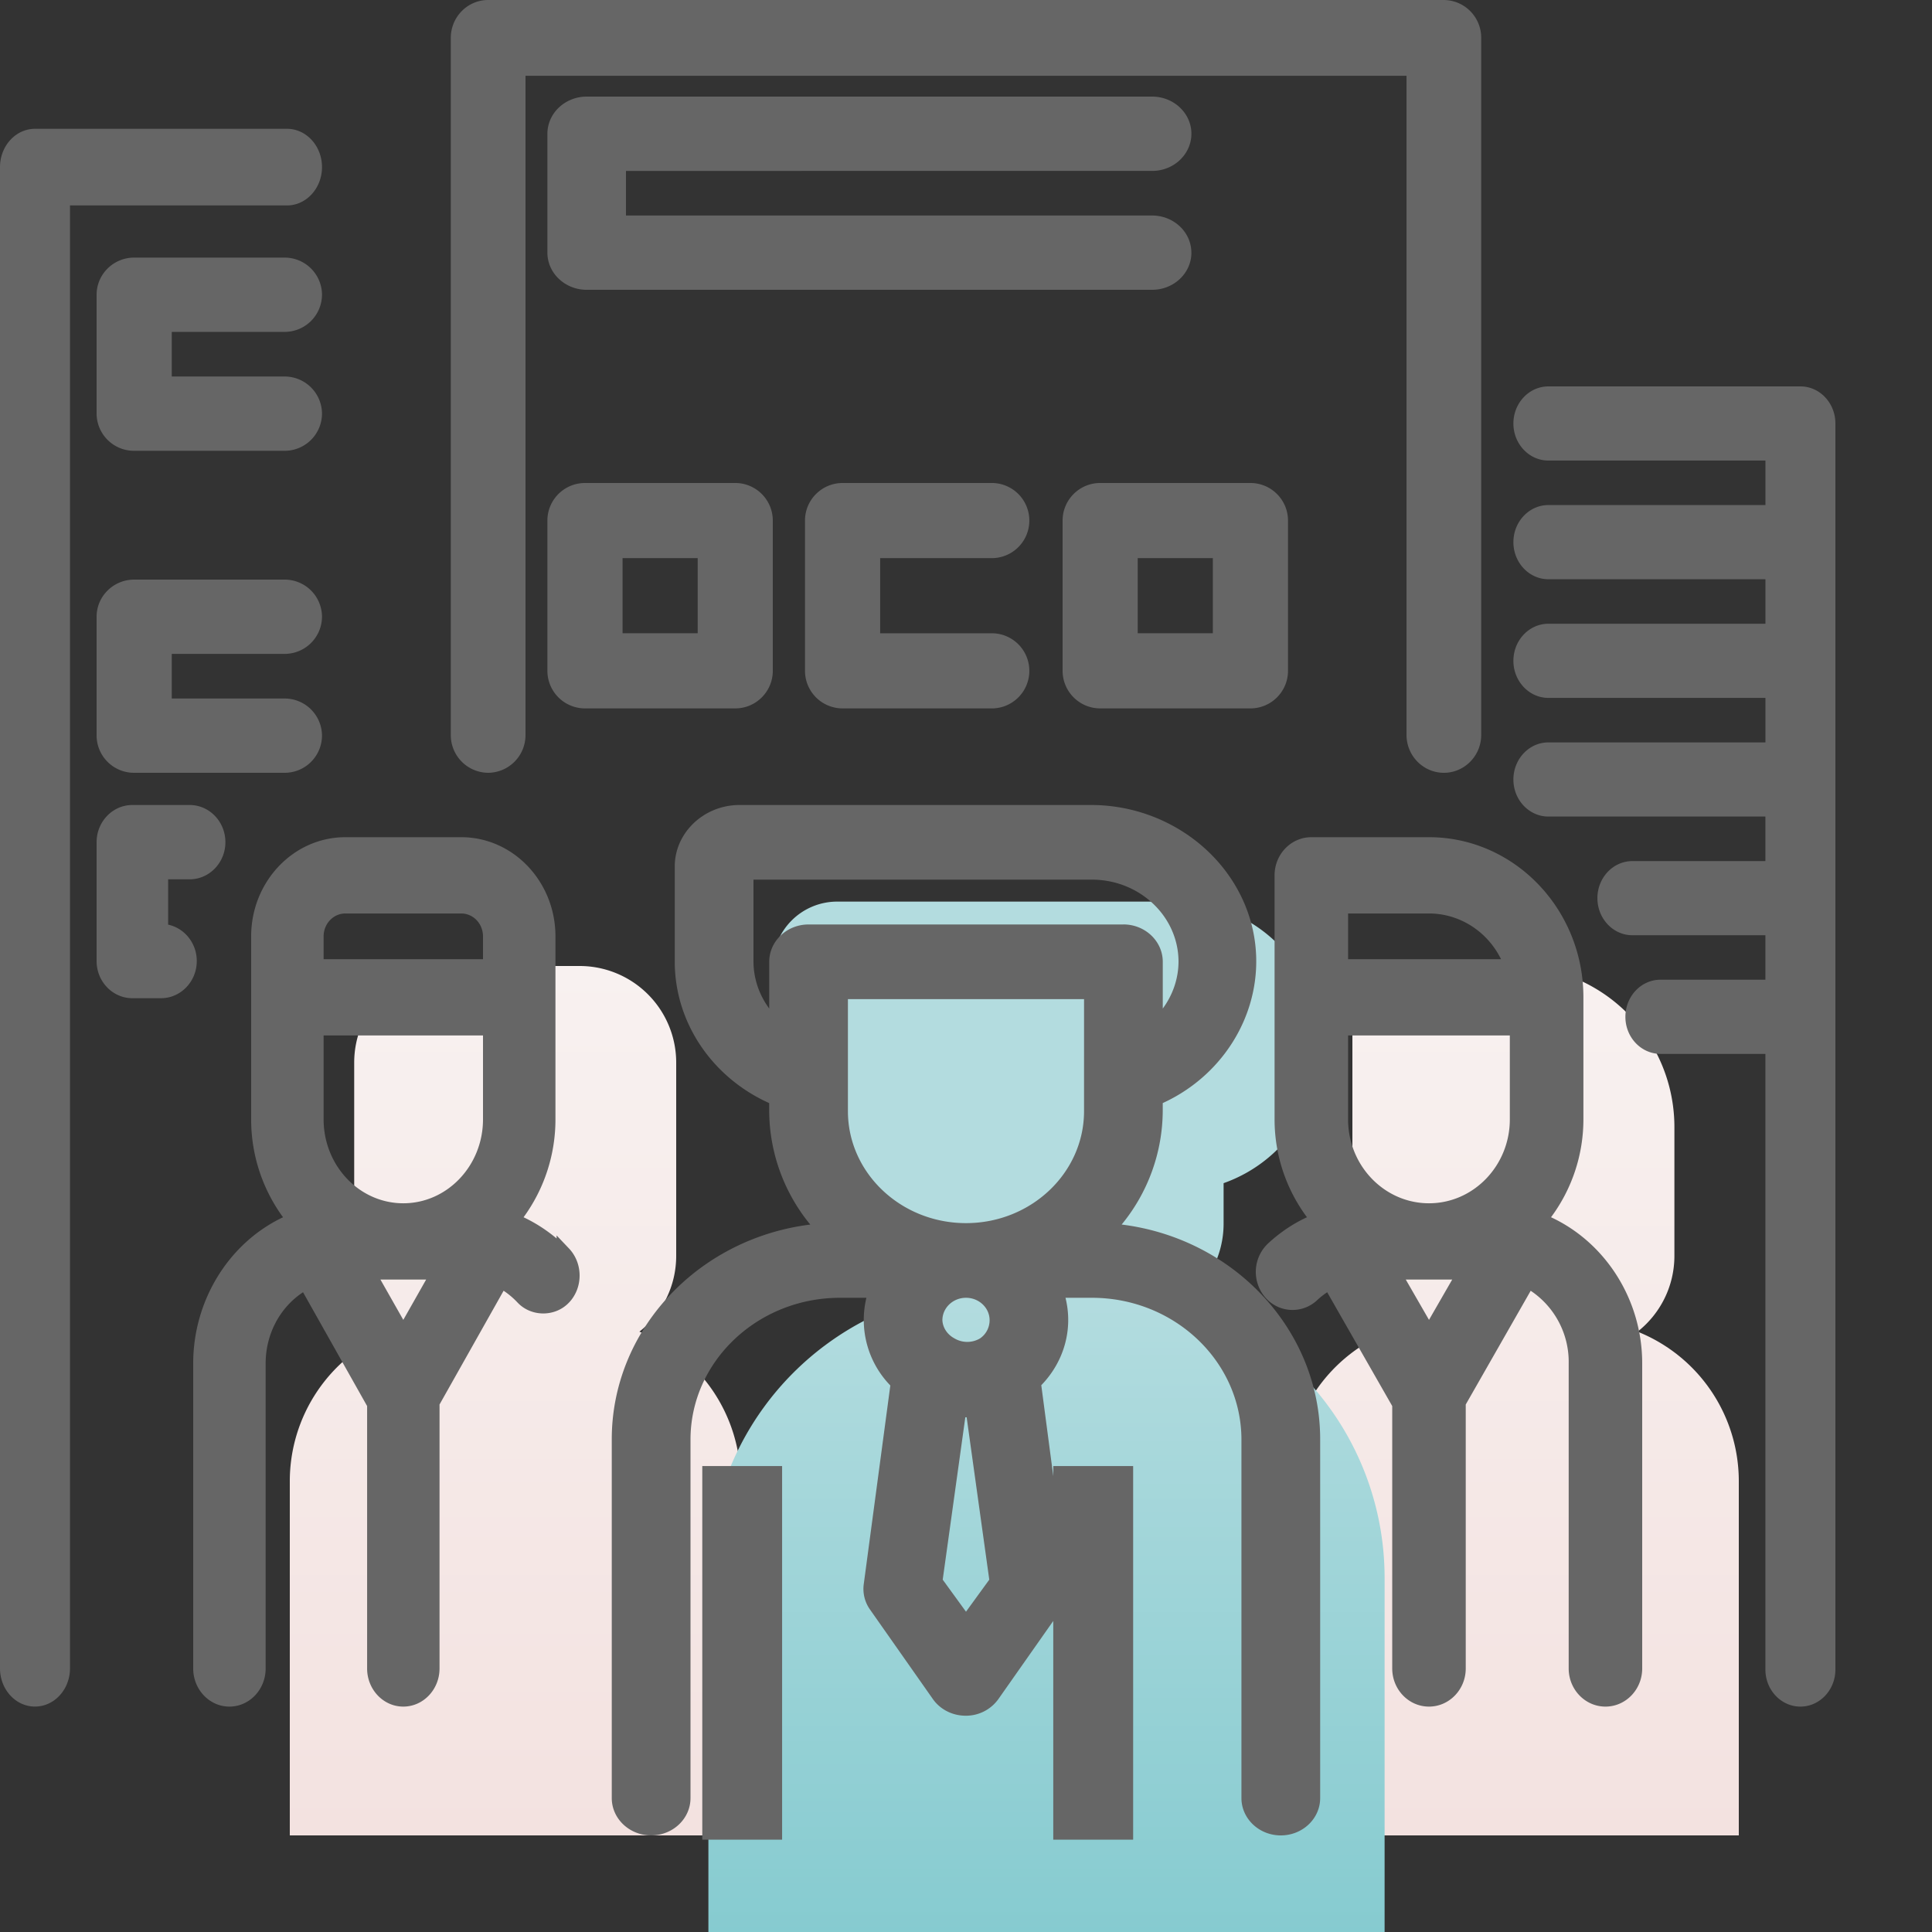 <svg xmlns="http://www.w3.org/2000/svg" width="60" height="60" viewBox="0 0 60 60">
    <rect x="0" y="0" width="60" height="60" fill="#333333" stroke="none"/>
    <defs>
        <linearGradient id="a" x1="50%" x2="50%" y1="0%" y2="100%">
            <stop offset="0%" stop-color="#F8F1F0"/>
            <stop offset="100%" stop-color="#F3E2E0"/>
        </linearGradient>
        <linearGradient id="b" x1="50%" x2="50%" y1="37.854%" y2="100%">
            <stop offset="0%" stop-color="#B3DCDF"/>
            <stop offset="100%" stop-color="#86CBD0"/>
        </linearGradient>
    </defs>
    <g fill="none" fill-rule="evenodd">
        <path fill="url(#a)" fill-rule="nonzero" d="M50.857 41.356A5.002 5.002 0 0 1 54 46v11H40V46a5.002 5.002 0 0 1 3.143-4.644A2.995 2.995 0 0 1 42 39v-7a2 2 0 0 1 2-2h3a5 5 0 0 1 5 5v4c0 .956-.447 1.807-1.143 2.356zM19.857 41.356A5.002 5.002 0 0 1 23 46v11H9V46a5.002 5.002 0 0 1 3.143-4.644A2.995 2.995 0 0 1 11 39v-6a3 3 0 0 1 3-3h4a3 3 0 0 1 3 3v6c0 .956-.447 1.807-1.143 2.356z"/>
        <path fill="url(#b)" d="M28.241 40.43A2.996 2.996 0 0 1 27 38v-1.126A4.002 4.002 0 0 1 24 33v-3a2 2 0 0 1 2-2h10.5a4.5 4.5 0 0 1 1.5 8.744V38c0 1-.49 1.886-1.241 2.43A9.004 9.004 0 0 1 43 49v11H22V49a9.004 9.004 0 0 1 6.241-8.57z"/>
        <path fill="#666" d="M32.711 45.837v-.307h2.48v11.603h-1.213a1.452 1.452 0 0 1-.055 0H32.71V50.34l-1.707 2.43a1.236 1.236 0 0 1-1.013.513c-.409 0-.788-.192-1.015-.512l-1.956-2.785a1.107 1.107 0 0 1-.196-.777l.827-6.182a2.925 2.925 0 0 1-.743-2.723h-.819c-2.56 0-4.644 1.976-4.644 4.406v11.131c0 .64-.548 1.159-1.222 1.159-.675 0-1.223-.52-1.223-1.159v-11.13c-.007-3.393 2.665-6.246 6.165-6.681a5.597 5.597 0 0 1-1.276-3.522v-.25c-1.782-.802-2.93-2.509-2.933-4.388V26.9c.005-1.042.904-1.895 2.002-1.9h10.953c2.404.012 4.504 1.641 4.997 3.873.48 2.181-.692 4.42-2.797 5.384v.25a5.6 5.6 0 0 1-1.276 3.522c3.5.436 6.172 3.289 6.165 6.682v11.13c0 .64-.548 1.159-1.223 1.159-.674 0-1.222-.52-1.222-1.159v-11.13c0-2.43-2.083-4.407-4.644-4.407h-.82c.239.967-.036 1.975-.752 2.715l.372 2.818zm-1.978-4.835V41c0-.383-.328-.696-.733-.696-.405 0-.733.313-.733.696.01.227.148.441.366.56a.78.78 0 0 0 .802.006.683.683 0 0 0 .298-.564zm-.754 3.012l-.702 5.044.723.995.723-.995-.703-5.044h-.041zm4.91-15.305c.674 0 1.222.521 1.222 1.16v1.452c.312-.423.486-.93.489-1.453 0-1.406-1.207-2.55-2.69-2.55H23.4v2.55c.003.523.176 1.03.489 1.452v-1.45c0-.64.548-1.16 1.223-1.16h9.776zm-1.223 2.32h-7.333v3.478c0 1.918 1.645 3.478 3.667 3.478s3.666-1.56 3.666-3.478V31.03zM23.077 57.133a1.452 1.452 0 0 1-.055 0H21.81V45.53h2.479v11.603h-1.212zM45.1 39.737h-1.443l.722 1.253.721-1.253zm1.79-7.58h-5.024v2.606c0 1.437 1.127 2.606 2.513 2.606 1.385 0 2.51-1.17 2.51-2.606v-2.606zm-5.024-2.368h4.75c-.423-.862-1.286-1.42-2.236-1.42h-2.514v1.42zm6.302 8.013c1.708.795 2.833 2.58 2.832 4.54v9.474C51 52.47 50.489 53 49.859 53s-1.142-.531-1.142-1.184v-9.473a2.656 2.656 0 0 0-1.18-2.257l-2.017 3.532v8.198c0 .653-.512 1.184-1.141 1.184-.631 0-1.142-.531-1.142-1.184v-8.15l-2.02-3.534c-.113.075-.22.159-.32.254a1.115 1.115 0 0 1-1.613-.105 1.215 1.215 0 0 1 .103-1.67c.36-.332.762-.605 1.202-.809a5.09 5.09 0 0 1-1.006-3.04v-7.578c0-.653.511-1.184 1.141-1.184h3.655c2.643 0 4.795 2.23 4.795 4.973v3.79a5.096 5.096 0 0 1-1.006 3.04zm-34.932 1.935h-1.422l.711 1.253.71-1.253zM15 32.157h-4.95v2.606c0 1.437 1.11 2.606 2.475 2.606S15 36.199 15 34.763v-2.606zm-4.95-3.078v.71H15v-.71c0-.392-.302-.71-.675-.71h-3.6c-.372 0-.675.318-.675.71zm7.62 11.374c-.426.45-1.17.45-1.596 0a2.496 2.496 0 0 0-.434-.368l-1.99 3.533v8.198c0 .653-.504 1.184-1.125 1.184-.62 0-1.124-.531-1.124-1.184v-8.15l-1.99-3.534c-.721.475-1.161 1.302-1.161 2.21v9.474C8.25 52.47 7.746 53 7.125 53 6.505 53 6 52.469 6 51.816v-9.473c0-1.961 1.109-3.745 2.79-4.54a5.14 5.14 0 0 1-.99-3.04v-5.684C7.8 27.38 9.113 26 10.725 26h3.6c1.613 0 2.925 1.38 2.925 3.079v5.684a5.15 5.15 0 0 1-.99 3.04c.368.174.71.395 1.026.659v-.094l.385.405c.439.464.439 1.218 0 1.68zM15.16 24A1.17 1.17 0 0 1 14 22.824V1.177C14 .527 14.52 0 15.16 0H44.84A1.17 1.17 0 0 1 46 1.177v21.647c0 .648-.52 1.176-1.159 1.176-.64 0-1.16-.528-1.16-1.176V2.353H16.32v20.471A1.17 1.17 0 0 1 15.16 24zM37 7.846C37 8.483 36.453 9 35.781 9H18.22C17.548 9 17 8.483 17 7.846V4.154C17 3.518 17.548 3 18.22 3H35.78C36.453 3 37 3.518 37 4.154c0 .637-.547 1.154-1.219 1.154H19.44v1.385H35.78c.672 0 1.219.516 1.219 1.153zm-17.666 11.82h2.333v-2.333h-2.333v2.333zM18.167 15h4.667c.643 0 1.166.523 1.166 1.167v4.666c0 .644-.523 1.167-1.166 1.167h-4.667A1.168 1.168 0 0 1 17 20.833v-4.666c0-.644.523-1.167 1.167-1.167zm12.667 2.333h-3.5v2.334h3.5a1.167 1.167 0 0 1 0 2.333h-4.667A1.167 1.167 0 0 1 25 20.834v-4.668c0-.643.523-1.166 1.167-1.166h4.667a1.167 1.167 0 0 1 0 2.333zm4.499 2.333h2.333v-2.333h-2.333v2.333zM34.166 22A1.168 1.168 0 0 1 33 20.833v-4.666c0-.644.523-1.167 1.166-1.167h4.667c.644 0 1.167.523 1.167 1.167v4.666c0 .644-.523 1.167-1.167 1.167h-4.667zm21.748-10c.6 0 1.086.517 1.086 1.152v38.697c0 .634-.487 1.151-1.086 1.151-.601 0-1.088-.517-1.088-1.151v-19.12h-3.26c-.6 0-1.088-.515-1.088-1.15 0-.635.488-1.153 1.088-1.153h3.26v-1.381h-4.13c-.6 0-1.087-.517-1.087-1.152 0-.635.487-1.151 1.087-1.151h4.13v-1.383h-6.739c-.599 0-1.087-.516-1.087-1.15 0-.636.488-1.153 1.087-1.153h6.74v-1.382h-6.74c-.599 0-1.087-.517-1.087-1.152 0-.635.488-1.151 1.087-1.151h6.74v-1.382h-6.74c-.599 0-1.087-.517-1.087-1.152 0-.635.488-1.152 1.087-1.152h6.74v-1.382h-6.74c-.599 0-1.087-.516-1.087-1.151S47.488 12 48.087 12h7.827zM10 5.19c0 .656-.488 1.19-1.086 1.19h-6.74V51.81c0 .657-.487 1.189-1.087 1.189S0 52.468 0 51.811V5.19C0 4.533.488 4 1.087 4h7.827C9.512 4 10 4.533 10 5.19zm-1.166 5.117h-3.5v1.386h3.5A1.16 1.16 0 0 1 10 12.847 1.16 1.16 0 0 1 8.834 14H4.167A1.161 1.161 0 0 1 3 12.847V9.154C3 8.518 3.523 8 4.167 8h4.667A1.16 1.16 0 0 1 10 9.154a1.16 1.16 0 0 1-1.166 1.153zm0 10h-3.5v1.386h3.5A1.16 1.16 0 0 1 10 22.846 1.16 1.16 0 0 1 8.834 24H4.167A1.162 1.162 0 0 1 3 22.846v-3.693C3 18.518 3.523 18 4.167 18h4.667A1.16 1.16 0 0 1 10 19.153a1.16 1.16 0 0 1-1.166 1.154zm-2.723 9.54C6.11 30.483 5.613 31 5 31H4.11C3.498 31 3 30.483 3 29.847v-3.693C3 25.518 3.498 25 4.111 25H5.89C6.502 25 7 25.518 7 26.154c0 .637-.498 1.154-1.111 1.154h-.667v1.408c.506.107.889.573.889 1.13z"/>
    </g>
</svg>
